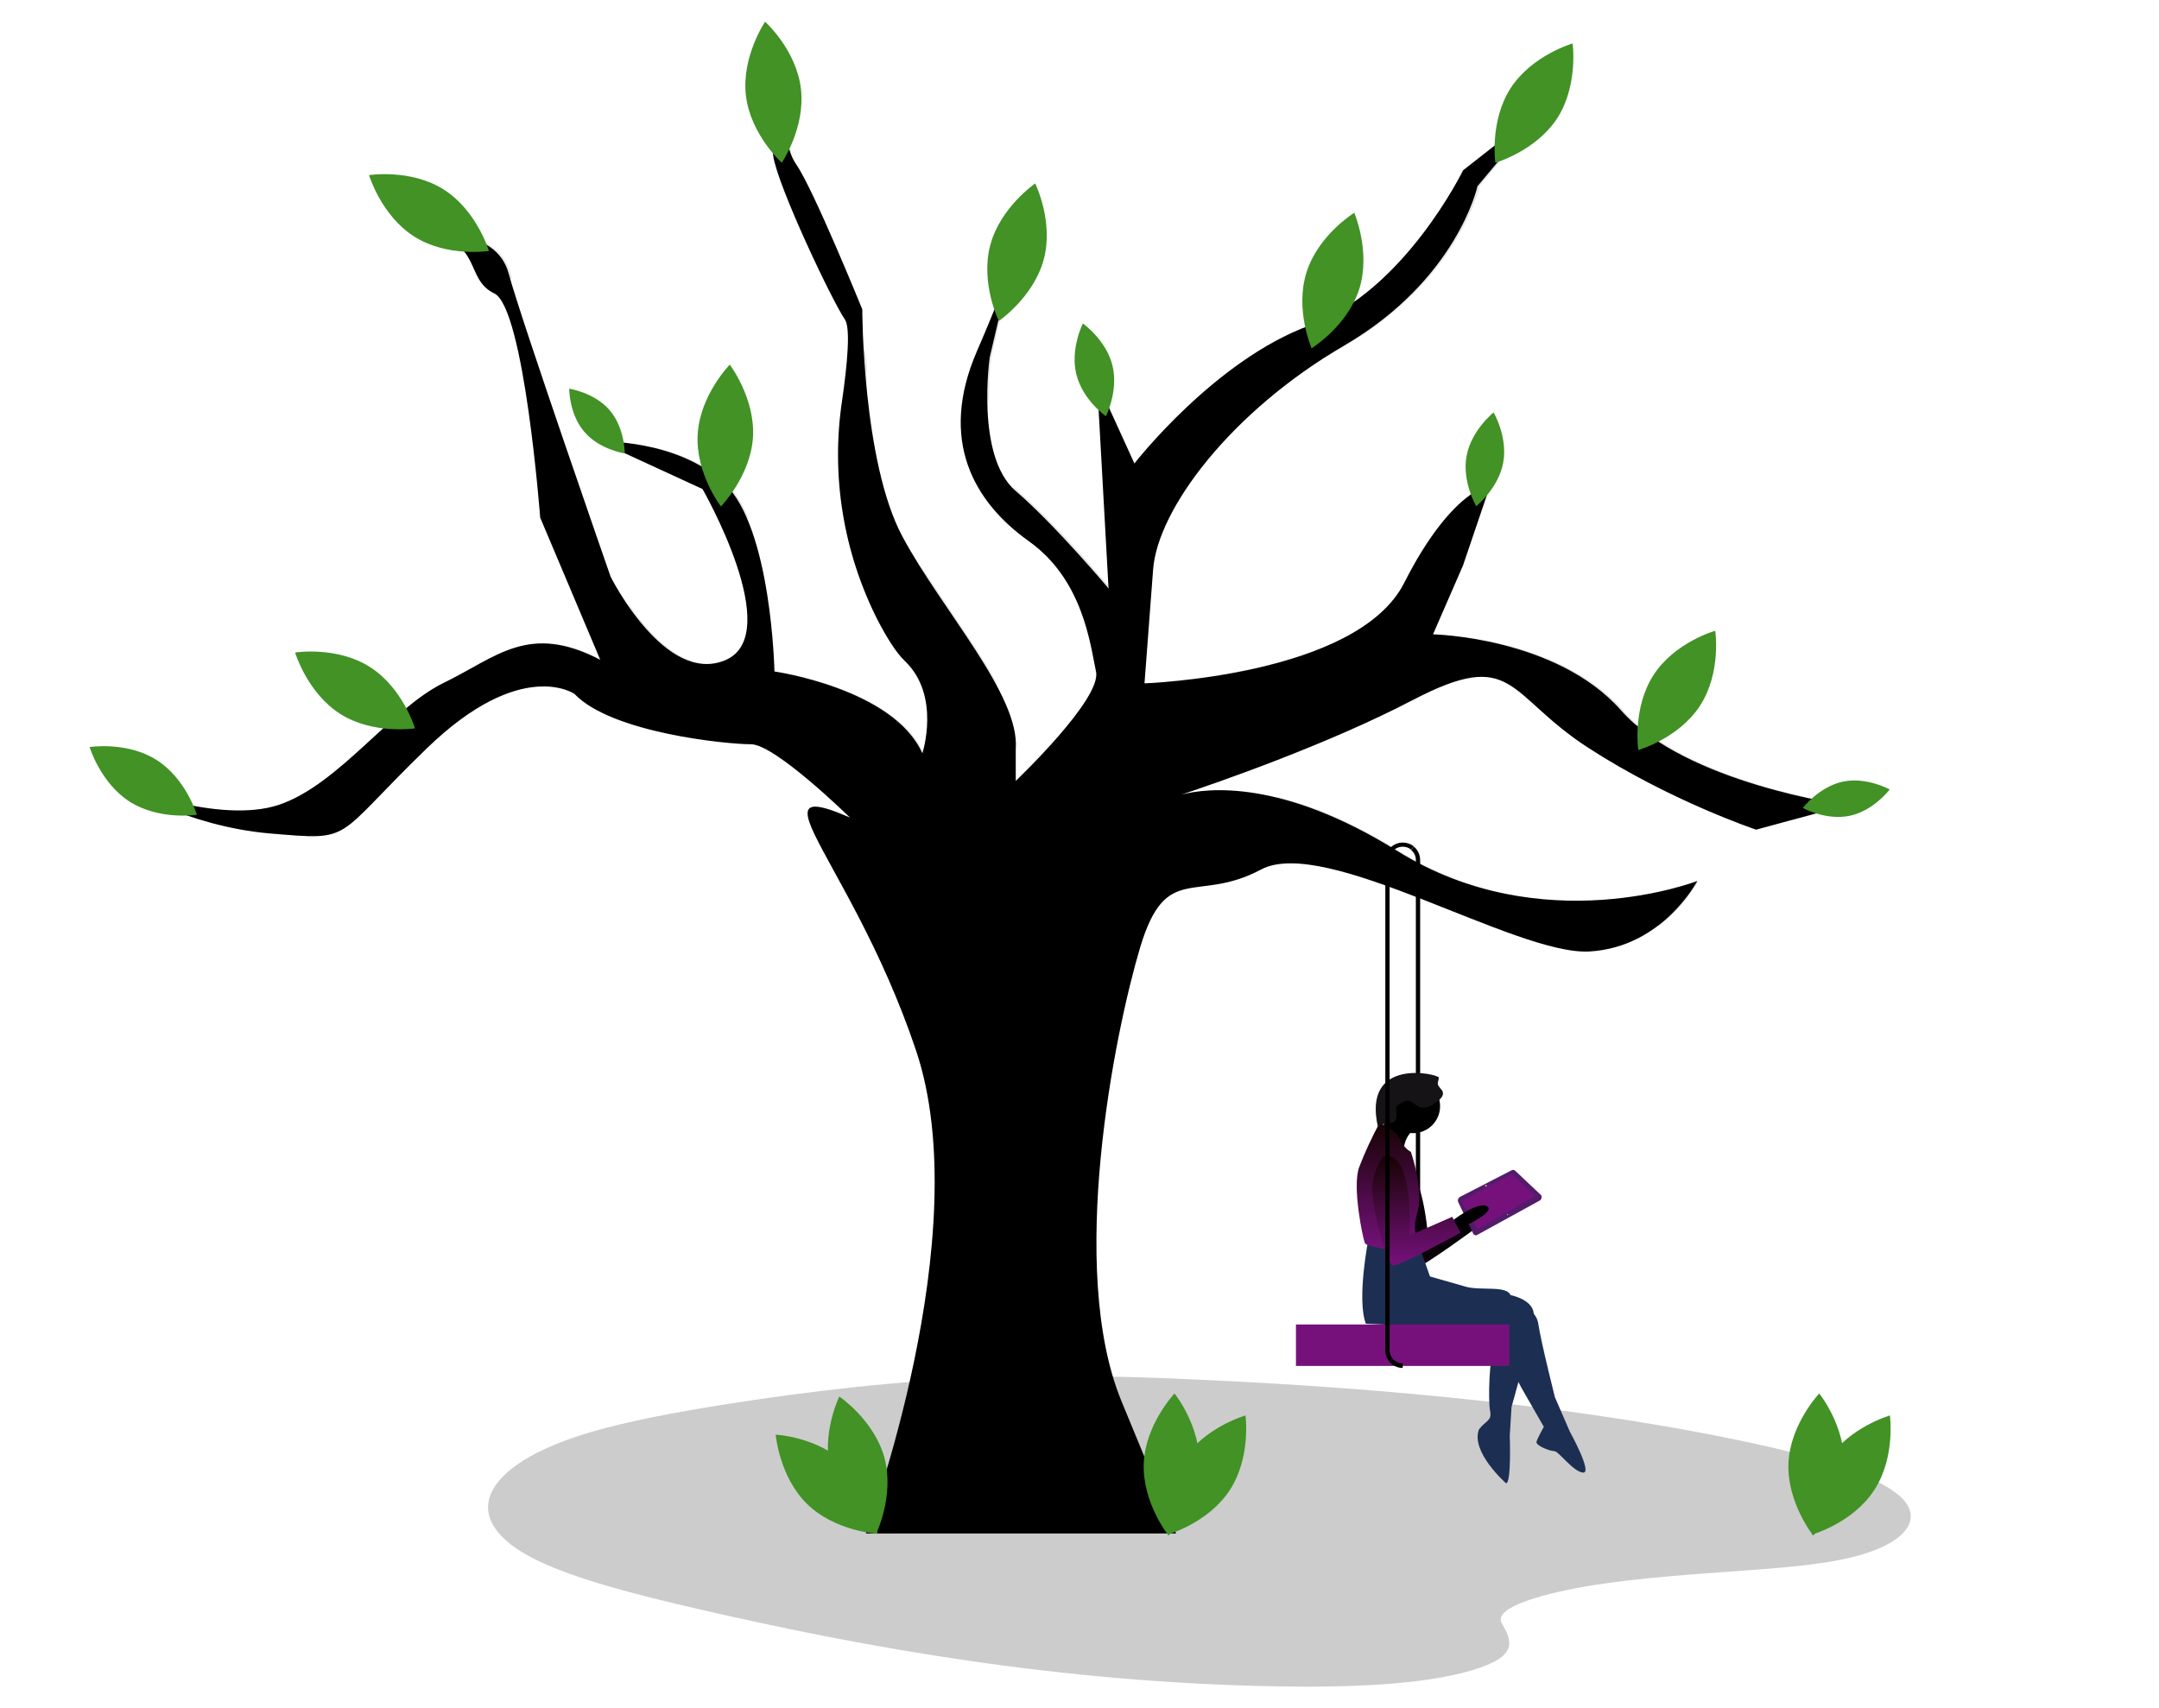 <svg width="417" height="330" viewBox="0 0 417 330" fill="none" xmlns="http://www.w3.org/2000/svg">
<path opacity="0.2" d="M284.192 322.678C274.88 325.46 260.253 325.997 246.943 325.753C205.112 325.07 167.327 318.333 134.661 310.766C122.813 308.033 111.21 305.055 103.507 301.296C87.856 293.583 92.537 282.941 114.233 276.595C121.643 274.447 130.565 272.787 139.78 271.323C156.162 268.735 173.811 266.636 192.387 266.002C205.648 265.562 219.055 265.904 232.219 266.539C268.98 268.198 305.108 271.86 335.336 278.108C348.597 280.842 361.127 284.259 366.588 288.701C372.048 293.144 368.538 298.806 354.984 301.394C349.377 302.468 342.698 302.956 336.116 303.444C326.462 304.127 316.663 304.811 307.935 306.178C298.916 307.593 288.287 310.376 290.042 313.5C291.993 316.966 293.504 319.944 284.192 322.678Z" fill="black"/>
<path d="M274.295 258.288H273.466V166.122C273.466 165.341 273.124 164.658 272.539 164.17L273.076 163.535C273.856 164.17 274.295 165.146 274.295 166.171V258.288ZM196.092 47.498C196.092 47.498 196.092 48.084 195.458 50.183L196.092 47.498Z" fill="black"/>
<path d="M272.881 135.222C256.353 143.862 234.706 151.331 228.221 153.479C233.146 152.21 247.528 150.453 269.858 164.365C297.843 181.842 327.827 170.174 327.827 170.174C327.827 170.174 321.197 182.964 307.009 183.794C292.87 184.624 256.012 161.29 243.53 167.978C231.049 174.617 225.247 166.318 220.226 182.964C215.253 199.611 206.087 245.157 216.618 270.688L227.149 296.219H167.229C167.229 296.219 188.876 238.469 176.931 202.93C170.252 183.013 160.891 168.612 157.381 161.29C155.625 157.629 155.333 155.725 157.624 155.822C158.892 155.871 161.037 156.555 164.158 157.922C164.158 157.922 149.726 143.765 145.046 143.765C140.316 143.765 118.133 141.568 110.966 134.05C110.966 134.05 100.727 126.825 82.396 144.595C64.064 162.364 68.549 162.364 52.168 160.997C36.079 159.63 23.451 151.819 23.061 151.575C23.549 151.771 42.319 159.288 53.825 155.481C65.478 151.575 75.472 136.882 85.711 131.902C95.95 126.923 102.093 120.235 115.939 127.46L104.335 99.976C104.335 99.976 101.264 59.459 95.462 56.676C89.66 53.893 93.268 46.669 82.444 45.302C82.444 45.302 95.754 43.642 98.241 52.819C100.727 61.997 117.938 111.399 117.938 111.399C117.938 111.399 128.469 132.488 140.121 127.509C151.774 122.53 135.685 94.46 135.685 94.46L115.744 85.282C115.744 85.282 130.712 84.746 139.878 93.337C149.043 101.929 149.58 129.706 149.58 129.706C149.58 129.706 172.592 133.025 178.15 145.522C178.15 145.522 181.758 134.441 174.835 127.753C173.08 126.093 171.276 123.164 169.521 119.796C162.89 106.713 160.452 91.873 162.646 77.374C163.67 70.296 164.304 63.315 163.182 61.704C160.696 58.092 150.165 35.88 149.336 30.071C148.507 24.262 150.165 12.009 150.165 12.009C150.165 12.009 150.457 26.995 153.773 31.731C157.088 36.466 166.546 59.751 166.546 59.751C166.546 59.751 166.546 89.188 174.299 103.637C182.051 118.087 197.018 134.197 196.189 144.741V150.843C196.189 150.843 212.815 135.027 211.693 129.754C210.572 124.482 209.207 111.985 198.676 104.516C188.145 96.998 181.222 85.087 188.681 67.855C192.874 58.189 194.727 52.966 195.556 50.281L191.168 68.978C191.168 68.978 188.389 88.114 196.141 94.802L196.189 94.85C203.941 101.538 214.131 113.694 214.131 113.694L214.082 113.157L211.888 73.713L212.376 74.787L215.838 82.353L219.104 89.529C219.104 89.529 234.608 69.564 252.94 62.876C271.223 56.237 282.583 32.902 282.583 32.902L298.136 20.698L285.362 35.978C285.362 35.978 281.462 54.04 259.571 66.781C237.68 79.571 223.541 98.414 222.712 110.081L221.054 132C221.054 132 262.106 130.633 271.223 112.571C280.389 94.509 287.849 93.679 287.849 93.679L282.583 109.203L276.781 122.53C276.781 122.53 300.622 123.066 313.103 137.223C325.585 151.38 356.642 155.53 356.642 155.53L339.187 160.265C339.187 160.265 322.562 154.7 306.765 144.448C290.871 134.148 292.578 124.97 272.881 135.222Z" fill="black"/>
<path opacity="0.1" d="M281.705 97.34C279.95 105.102 277.902 112.62 274.977 118.331C265.811 136.393 224.808 137.76 224.808 137.76L225.296 131.609C235.729 130.731 264.202 127.07 271.613 112.425C272.295 111.107 272.929 109.642 273.514 108.129L281.705 97.34ZM217.885 119.503C217.885 119.503 207.647 107.299 199.846 100.611C198.139 99.146 196.969 97.096 196.14 94.753C196.092 94.558 195.994 94.362 195.945 94.167L196.482 94.704C203.259 100.513 211.986 110.618 214.033 113.059C214.185 113.234 214.331 113.413 214.472 113.596L212.327 74.689L215.789 82.256L217.885 119.503ZM223.833 84.404C223.784 91.238 222.907 95.29 222.907 95.29C222.907 95.29 238.411 75.324 256.743 68.636C257.815 67.953 258.937 67.269 260.058 66.635C281.949 53.845 285.849 35.831 285.849 35.831L298.623 20.552L283.119 32.756C283.119 32.756 271.759 56.09 253.427 62.729C240.849 67.318 229.684 78.058 223.833 84.404ZM199.846 150.55V156.701C199.846 156.701 216.471 140.885 215.35 135.612C214.521 131.561 213.497 123.311 208.329 116.33C210.669 121.651 211.352 126.777 211.986 129.754C212.766 133.513 204.429 142.74 199.7 147.67C199.895 148.549 199.943 149.574 199.846 150.55ZM177.516 108.666L177.906 109.496C182.148 117.404 188.583 125.8 193.361 133.513C189.51 125.849 182.782 117.111 177.516 108.666ZM270.248 164.365C261.131 158.654 253.33 155.578 246.943 154.016C240.264 156.555 234.754 158.41 231.975 159.337C236.948 158.068 251.331 156.359 273.563 170.223C291.017 181.109 309.252 180.719 320.465 178.815C323.586 176.472 326.17 173.494 328.12 170.126C328.169 170.223 298.233 181.891 270.248 164.365ZM191.07 96.852C188.827 91.385 188.486 84.843 191.021 77.179C190.972 74.396 191.167 71.614 191.509 68.88L195.897 50.183C195.068 52.868 193.264 58.092 189.022 67.757C183.659 80.059 185.658 89.627 191.07 96.852ZM313.493 137.175C304.864 127.362 290.725 124.092 282.875 123.018L280.535 128.388C280.535 128.388 304.376 128.925 316.857 143.081C323.781 150.941 336.408 155.725 346.305 158.41L357.031 155.53C357.031 155.53 325.975 151.331 313.493 137.175Z" fill="black"/>
<path opacity="0.1" d="M143.827 133.367C155.479 128.387 139.39 100.318 139.39 100.318L138.951 100.123C142.949 108.568 148.751 123.896 140.463 127.46C132.662 130.779 125.397 122.481 121.4 116.623C121.546 117.062 121.643 117.257 121.643 117.257C121.643 117.257 132.223 138.346 143.827 133.367ZM181.807 151.429C181.807 151.429 185.317 140.592 178.735 133.904C180.344 139.664 178.443 145.522 178.443 145.522C174.152 135.856 159.428 131.658 152.944 130.291C153.188 133.513 153.236 135.612 153.236 135.612C153.236 135.612 176.298 138.932 181.807 151.429ZM195.848 50.183C196.482 48.084 196.482 47.498 196.482 47.498L195.848 50.183ZM57.433 161.436C57.482 161.436 57.531 161.387 57.58 161.387C69.232 157.482 79.227 142.788 89.465 137.809C99.704 132.83 105.847 126.142 119.693 133.367C119.693 133.367 117.255 123.408 112.575 116.916C114.135 120.333 115.403 123.848 116.329 127.509C102.483 120.284 96.388 126.972 86.101 131.951C75.863 136.93 65.868 151.673 54.215 155.529C42.563 159.435 23.451 151.624 23.451 151.624C23.451 151.624 36.225 159.679 52.558 161.046L57.433 161.436ZM108.09 105.883H106.822L104.335 99.976H104.774C104.774 99.976 102.824 74.396 99.119 62.485C99.167 62.485 99.216 62.534 99.265 62.534C105.018 65.365 108.09 105.883 108.09 105.883ZM173.031 296.268C178.101 280.695 190.339 237.541 180.685 208.886C176.541 196.487 172.69 188.627 169.423 183.55C171.861 188.334 174.542 194.632 177.321 202.979C189.266 238.518 167.619 296.268 167.619 296.268H173.031ZM167.96 163.877C164.596 162.413 161.037 161.534 157.381 161.339C155.625 157.677 155.333 155.774 157.624 155.871C158.258 155.969 158.892 156.115 159.526 156.262C164.011 159.972 167.96 163.877 167.96 163.877ZM92.927 53.991C93.219 54.528 93.609 55.016 94.048 55.456C93.707 54.919 93.317 54.43 92.927 53.991ZM143.583 99.195C144.022 99.586 144.412 100.025 144.802 100.513C143.583 97.584 142.072 95.046 140.219 93.337C131.053 84.746 116.085 85.282 116.085 85.282L134.856 93.923C138.074 95.095 141.048 96.901 143.583 99.195ZM163.475 61.655C164.596 63.315 163.963 70.247 162.939 77.325C160.745 91.824 163.182 106.664 169.813 119.747C170.691 121.504 171.666 123.213 172.787 124.824C166.449 111.936 164.206 97.438 166.303 83.232C167.327 76.154 167.96 69.173 166.839 67.562C164.353 63.95 153.822 41.738 152.993 35.929C152.749 33.683 152.7 31.389 152.798 29.095C150.652 22.992 150.457 11.96 150.457 11.96C150.457 11.96 148.8 24.164 149.629 30.022C150.457 35.831 160.989 58.043 163.475 61.655ZM91.562 51.257C93.999 51.55 96.827 52.331 98.972 54.04C98.826 53.552 98.729 53.161 98.631 52.771C96.145 43.593 82.835 45.253 82.835 45.253C88.831 46.083 90.391 48.621 91.562 51.257Z" fill="black"/>
<path d="M353.034 282.014C348.889 288.36 350.011 296.414 350.011 296.414C350.011 296.414 357.86 294.218 362.004 287.823C366.149 281.477 365.027 273.422 365.027 273.422C365.027 273.422 357.178 275.667 353.034 282.014Z" fill="#429226"/>
<path d="M356.154 283.136C355.812 290.703 350.206 296.61 350.206 296.61C350.206 296.61 345.135 290.264 345.428 282.648C345.769 275.082 351.376 269.175 351.376 269.175C351.376 269.175 356.495 275.521 356.154 283.136Z" fill="#429226"/>
<path d="M283.314 235.198C283.314 235.198 288.092 230.219 290.043 231.195C291.993 232.172 284.436 236.663 284.436 236.663L283.314 235.198Z" fill="black"/>
<path opacity="0.1" d="M283.314 235.198C283.314 235.198 288.092 230.219 290.043 231.195C291.993 232.172 284.436 236.663 284.436 236.663L283.314 235.198Z" fill="black"/>
<path d="M268.785 224.263C268.785 224.263 267.03 227.387 267.518 230.804C267.956 234.173 272.149 245.059 273.563 244.863C274.977 244.668 285.508 236.906 285.508 236.906L283.509 234.075L275.806 238.761C275.806 238.761 274.636 222.017 268.785 224.263Z" fill="black"/>
<path d="M297.356 231.927L285.362 238.517C285.118 238.713 284.728 238.615 284.582 238.371C284.582 238.322 284.533 238.322 284.533 238.273L281.608 232.122C281.51 231.781 281.657 231.39 281.998 231.195L291.944 226.069C292.07 225.996 292.218 225.971 292.361 225.998C292.504 226.025 292.633 226.102 292.724 226.216L297.697 230.902C297.843 231.244 297.746 231.732 297.356 231.927Z" fill="#541B6B"/>
<path d="M296.527 231L285.313 237.444L282.291 232.074L291.944 226.802L296.527 231Z" fill="#76117C"/>
<path d="M287.117 229.145C287.169 229.082 287.161 228.99 287.099 228.938C287.037 228.886 286.944 228.895 286.893 228.957C286.841 229.019 286.849 229.111 286.911 229.163C286.973 229.215 287.065 229.207 287.117 229.145Z" fill="#F2F2F2"/>
<path d="M291.264 234.693C291.298 234.651 291.293 234.59 291.252 234.555C291.21 234.521 291.149 234.526 291.114 234.568C291.08 234.609 291.085 234.671 291.127 234.705C291.168 234.74 291.229 234.734 291.264 234.693Z" fill="#F2F2F2"/>
<path opacity="0.1" d="M268.785 224.263C268.785 224.263 267.03 227.387 267.518 230.804C267.956 234.173 272.149 245.059 273.563 244.863C274.977 244.668 285.508 236.906 285.508 236.906L283.509 234.075L275.806 238.761C275.806 238.761 274.636 222.017 268.785 224.263Z" fill="url(#paint0_linear)"/>
<path d="M280.097 236.125C280.097 236.125 285.46 231.829 287.264 233.049C289.068 234.319 280.974 237.736 280.974 237.736L280.097 236.125Z" fill="black"/>
<path d="M272.93 218.893C275.811 218.893 278.146 216.554 278.146 213.67C278.146 210.785 275.811 208.446 272.93 208.446C270.049 208.446 267.713 210.785 267.713 213.67C267.713 216.554 270.049 218.893 272.93 218.893Z" fill="black"/>
<path d="M290.871 249.989C290.871 249.989 296.429 250.722 296.234 254.139C296.039 257.556 291.944 271.761 291.944 271.761L291.603 277.327C291.603 277.327 291.944 286.651 290.871 286.504C290.871 286.504 284 280.5 285.655 276.106C287.068 274.3 288.19 274.495 287.8 272.494C287.41 270.492 287.605 262.242 288.677 259.753L290.384 255.847L286.873 255.603L290.871 249.989Z" fill="#1D2E53"/>
<path d="M291.212 250.868C291.212 250.868 296.576 252.137 297.112 255.701C297.648 259.313 300.33 269.907 300.33 269.907L303.206 276.546C303.206 276.546 307.692 284.649 305.741 284.454C303.791 284.259 301.061 280.305 300.183 280.305C299.306 280.305 296.576 279.231 296.771 278.498C296.966 277.766 298.184 275.618 298.184 275.618L293.845 268.052C293.016 266.587 292.383 265.025 291.944 263.365C291.505 261.608 290.969 259.411 290.969 258.728C290.969 257.458 287.361 256.921 287.361 256.921L291.212 250.868Z" fill="#1D2E53"/>
<path d="M276.196 246.573L273.661 239.396L264.3 239.348C264.3 239.348 262 251 263.812 255.701C263.812 255.701 276.196 256.092 281.413 257.507C286.581 258.972 287.507 258.044 289.116 257.166C290.725 256.238 292.334 252.479 291.797 250.331C291.261 248.183 285.898 249.404 283.021 248.525L276.196 246.573Z" fill="#1D2E53"/>
<path d="M273.271 218.015C271.955 218.991 271.174 220.504 271.126 222.164C271.126 224.849 265.763 219.284 265.763 219.284C265.763 219.284 268.639 215.672 268.639 214.598C268.639 213.524 273.271 218.015 273.271 218.015Z" fill="black"/>
<path d="M266.445 216.94C266.445 216.94 269.663 218.21 270.394 220.016C271.125 221.822 272.5 222.5 272.5 222.5C272.5 222.5 275.026 229.704 273.807 234C272.539 238.296 274.002 239.201 274.002 239.933C274.002 240.665 272.198 241.886 270.784 241.739C269.37 241.544 263.958 240.861 263.617 240.128C263.276 239.396 261.082 229.145 262.544 225.386C263.666 222.457 264.982 219.674 266.445 216.94Z" fill="url(#paint1_linear)"/>
<path d="M277.707 212.694C276.732 213.426 275.611 214.207 274.441 213.914C273.612 213.719 272.978 212.938 272.149 212.645C271.418 212.547 270.443 213.133 269.907 213.572C269.809 213.621 269.711 213.768 269.663 213.865C269.614 214.061 269.614 214.256 269.663 214.402C269.76 214.935 269.76 215.481 269.663 216.013C269.614 216.257 269.516 216.501 269.37 216.648C269.175 216.794 268.883 216.892 268.639 216.892C267.761 216.99 266.786 217.087 266.152 217.722C263 204 277.854 207.47 277.902 208.154C277.902 208.593 277.659 208.984 277.707 209.423C277.854 210.058 278.536 210.399 278.682 210.985C278.829 211.669 278.244 212.254 277.707 212.694Z" fill="#151315"/>
<path d="M267.176 223.384C267.176 223.384 265.031 226.264 265.031 229.681C265.031 233.099 267.713 244.424 269.175 244.424C270.589 244.424 282.095 238.127 282.095 238.127L280.487 235.051L272.247 238.664C272.198 238.664 273.271 221.968 267.176 223.384Z" fill="url(#paint2_linear)"/>
<path d="M250.307 255.848H291.505V263.854H250.307V255.848Z" fill="#76117C"/>
<path d="M270.93 264.244C269.078 264.244 267.566 262.73 267.566 260.875V166.122C267.566 164.267 269.078 162.754 270.93 162.754C271.707 162.75 272.463 163.008 273.076 163.486L272.539 164.121C271.467 163.242 269.858 163.389 268.98 164.463C268.59 164.902 268.395 165.488 268.395 166.073V260.826C268.395 262.242 269.517 263.365 270.93 263.365V264.244Z" fill="black"/>
<path d="M228.562 282.014C224.418 288.36 225.54 296.414 225.54 296.414C225.54 296.414 233.389 294.218 237.533 287.823C241.677 281.477 240.556 273.422 240.556 273.422C240.556 273.422 232.658 275.667 228.562 282.014Z" fill="#429226"/>
<path d="M231.634 283.136C231.293 290.703 225.686 296.61 225.686 296.61C225.686 296.61 220.616 290.264 220.908 282.648C221.249 275.082 226.856 269.175 226.856 269.175C226.856 269.175 231.976 275.521 231.634 283.136Z" fill="#429226"/>
<path d="M160.501 284.406C162.5 291.728 169.228 296.268 169.228 296.268C169.228 296.268 172.787 288.946 170.837 281.623C168.838 274.301 162.11 269.761 162.11 269.761C162.11 269.761 158.502 277.083 160.501 284.406Z" fill="#429226"/>
<path d="M163.378 282.843C168.789 288.115 169.472 296.268 169.472 296.268C169.472 296.268 161.33 295.828 155.918 290.556C150.506 285.284 149.824 277.132 149.824 277.132C149.824 277.132 157.966 277.522 163.378 282.843ZM145.436 84.453C144.948 92.019 139.244 97.828 139.244 97.828C139.244 97.828 134.271 91.385 134.758 83.818C135.246 76.251 140.95 70.442 140.95 70.442C140.95 70.442 145.875 76.886 145.436 84.453ZM85.711 36.612C92.098 40.664 94.438 48.475 94.438 48.475C94.438 48.475 86.394 49.744 80.007 45.692C73.62 41.641 71.28 33.83 71.28 33.83C71.28 33.83 79.324 32.561 85.711 36.612ZM71.426 128.827C77.813 132.879 80.153 140.689 80.153 140.689C80.153 140.689 72.109 141.959 65.722 137.907C59.335 133.855 56.995 126.044 56.995 126.044C56.995 126.044 65.039 124.775 71.426 128.827ZM30.228 146.791C35.932 150.404 38.029 157.385 38.029 157.385C38.029 157.385 30.862 158.507 25.109 154.895C19.405 151.283 17.308 144.302 17.308 144.302C17.308 144.302 24.524 143.179 30.228 146.791ZM201.601 50.086C199.651 57.408 192.923 61.997 192.923 61.997C192.923 61.997 189.315 54.675 191.265 47.352C193.216 40.03 199.944 35.441 199.944 35.441C199.944 35.441 203.552 42.763 201.601 50.086ZM214.863 70.589C216.082 75.519 213.595 80.401 213.595 80.401C213.595 80.401 209.11 77.277 207.891 72.297C206.672 67.367 209.158 62.485 209.158 62.485C209.158 62.485 213.644 65.658 214.863 70.589ZM117.743 79.229C120.717 82.695 120.668 87.577 120.668 87.577C120.668 87.577 115.842 86.894 112.868 83.427C109.894 79.962 109.942 75.08 109.942 75.08C109.942 75.08 114.818 75.812 117.743 79.229ZM290.335 89.383C289.409 94.362 285.118 97.78 285.118 97.78C285.118 97.78 282.339 93.044 283.266 88.065C284.192 83.086 288.482 79.669 288.482 79.669C288.482 79.669 291.261 84.404 290.335 89.383ZM154.699 17.183C155.577 24.701 150.994 31.438 150.994 31.438C150.994 31.438 144.948 25.97 144.071 18.453C143.193 10.935 147.776 4.198 147.776 4.198C147.776 4.198 153.822 9.617 154.699 17.183ZM262.545 55.797C260.253 63.022 253.33 67.269 253.33 67.269C253.33 67.269 250.064 59.8 252.355 52.575C254.647 45.351 261.57 41.104 261.57 41.104C261.57 41.104 264.788 48.572 262.545 55.797ZM300.769 22.846C296.625 29.192 288.824 31.438 288.824 31.438C288.824 31.438 287.654 23.383 291.798 16.988C295.942 10.642 303.743 8.396 303.743 8.396C303.743 8.396 304.864 16.5 300.769 22.846ZM357.276 157.58C352.644 158.556 348.207 156.067 348.207 156.067C348.207 156.067 351.279 152.015 355.91 150.99C360.542 150.013 364.979 152.503 364.979 152.503C364.979 152.503 361.907 156.604 357.276 157.58ZM328.364 136.296C324.268 142.642 316.419 144.888 316.419 144.888C316.419 144.888 315.249 136.833 319.344 130.438C323.44 124.043 331.289 121.846 331.289 121.846C331.289 121.846 332.508 129.901 328.364 136.296Z" fill="#429226"/>
<defs>
<linearGradient id="paint0_linear" x1="276.47" y1="224.056" x2="276.47" y2="244.866" gradientUnits="userSpaceOnUse">
<stop stop-color="#160303"/>
<stop offset="1" stop-color="#76117C"/>
</linearGradient>
<linearGradient id="paint1_linear" x1="268.093" y1="216.94" x2="268.093" y2="241.751" gradientUnits="userSpaceOnUse">
<stop stop-color="#160303"/>
<stop offset="1" stop-color="#76117C"/>
</linearGradient>
<linearGradient id="paint2_linear" x1="273.563" y1="223.299" x2="273.563" y2="244.424" gradientUnits="userSpaceOnUse">
<stop stop-color="#160303"/>
<stop offset="1" stop-color="#76117C"/>
</linearGradient>
</defs>
</svg>
